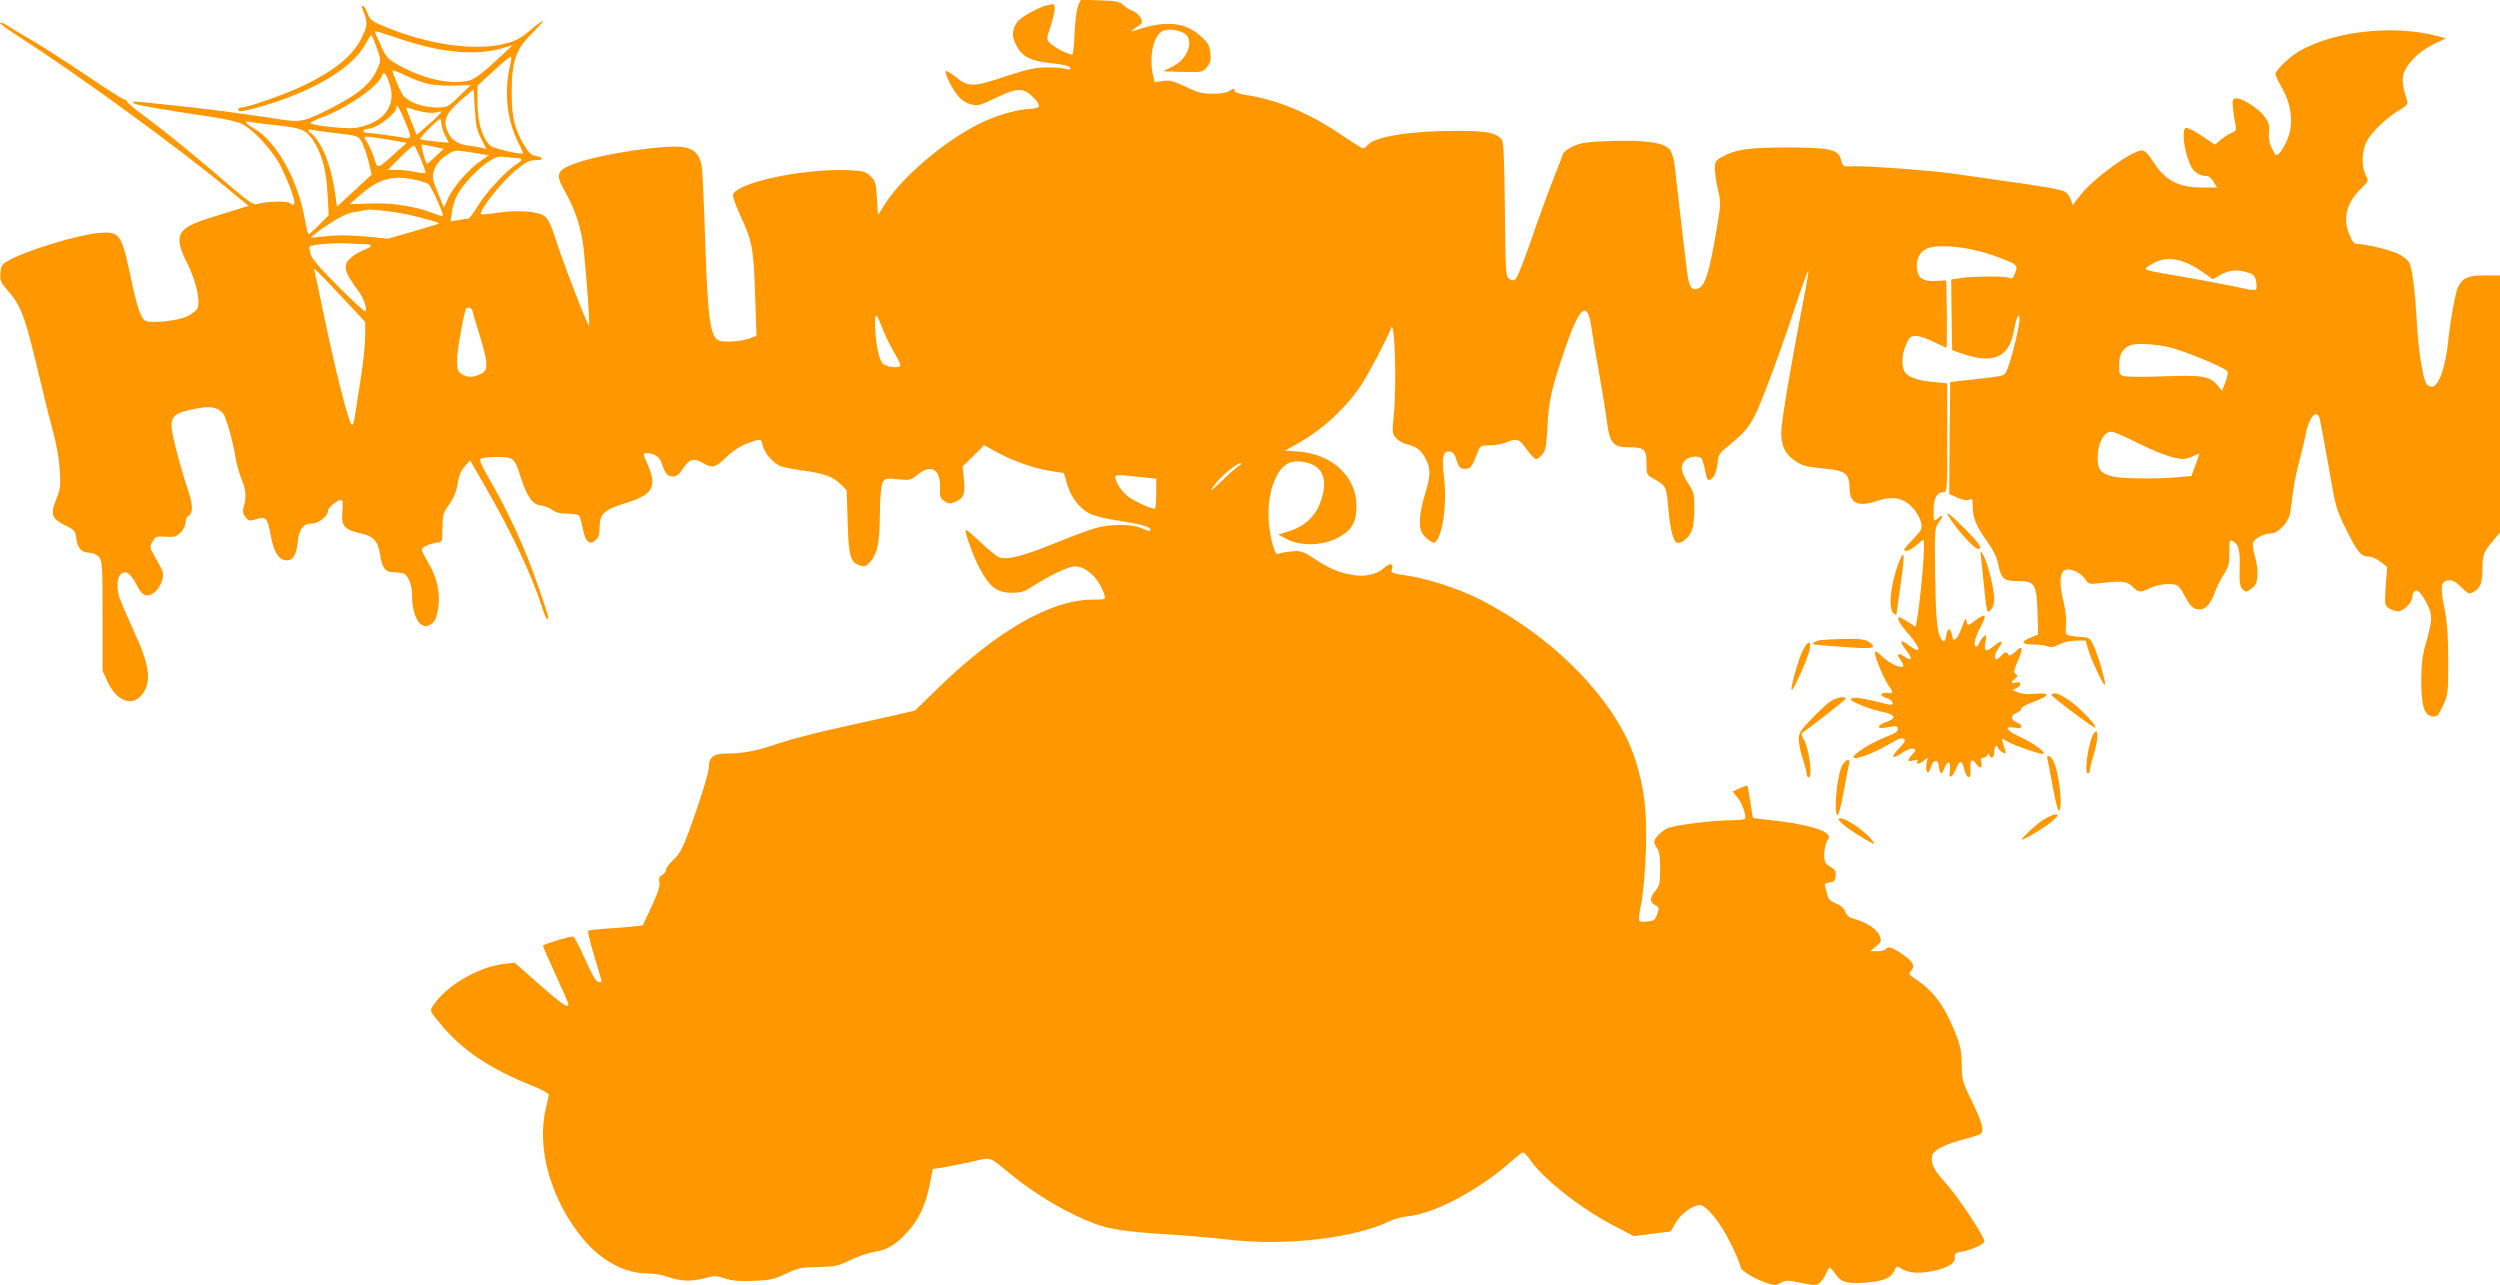 <?xml version="1.0" standalone="no"?>
<!DOCTYPE svg PUBLIC "-//W3C//DTD SVG 20010904//EN"
 "http://www.w3.org/TR/2001/REC-SVG-20010904/DTD/svg10.dtd">
<svg version="1.0" xmlns="http://www.w3.org/2000/svg"
 width="1280pt" height="658pt" viewBox="0 0 1280 658"
 preserveAspectRatio="xMidYMid meet">
<g transform="translate(0,658) scale(0.1,-0.1)"
fill="#ff9800" stroke="none">
<path d="M5521 6553 c-8 -16 -16 -77 -19 -140 -2 -62 -8 -113 -12 -113 -20 0
-97 40 -114 59 -19 20 -19 22 3 86 11 36 21 77 21 91 0 24 -3 25 -32 19 -48
-10 -145 -64 -161 -89 -26 -41 -28 -71 -4 -117 28 -56 69 -79 160 -90 94 -11
117 -17 117 -30 0 -6 -8 -7 -22 -2 -13 4 -57 8 -98 8 -61 -1 -99 -9 -205 -44
-168 -57 -197 -58 -259 -7 -26 21 -50 35 -53 32 -10 -10 38 -103 69 -135 32
-32 75 -46 110 -36 13 4 54 23 92 41 91 44 128 44 172 0 49 -49 45 -61 -23
-64 -63 -4 -176 -38 -252 -77 -174 -87 -386 -267 -472 -398 l-44 -68 -5 85
c-5 77 -8 89 -33 114 -25 24 -35 27 -113 31 -229 9 -567 -62 -591 -125 -3 -8
13 -54 35 -102 64 -139 70 -169 78 -406 l7 -215 -29 -12 c-36 -15 -125 -23
-157 -15 -50 12 -64 107 -77 526 -5 168 -13 329 -16 359 -8 65 -34 96 -90 107
-88 16 -418 -32 -554 -81 -99 -35 -108 -56 -61 -139 57 -99 88 -195 100 -306
14 -137 32 -383 27 -387 -6 -6 -136 330 -171 442 -23 72 -39 105 -57 118 -34
25 -134 33 -238 18 -45 -7 -84 -10 -87 -8 -14 15 103 163 176 224 55 44 71 53
105 53 43 0 40 16 -4 22 -18 2 -34 18 -56 54 -50 85 -64 143 -64 269 0 161 20
221 100 300 33 33 60 63 60 67 0 5 -29 -16 -63 -45 -53 -45 -76 -57 -137 -72
-147 -36 -376 -5 -591 81 -85 34 -93 40 -107 76 -8 21 -19 38 -24 38 -5 0 -7
-6 -4 -12 29 -70 29 -85 3 -141 -43 -95 -132 -171 -294 -251 -88 -43 -291
-116 -325 -116 -10 0 -18 -4 -18 -10 0 -14 16 -13 100 10 274 76 484 199 551
324 13 25 27 46 30 46 3 0 15 -29 28 -64 21 -59 21 -66 7 -100 -36 -87 -101
-141 -277 -228 -106 -52 -128 -55 -239 -37 -36 6 -96 15 -135 20 -38 5 -99 14
-135 19 -72 10 -435 50 -459 50 -9 0 -11 -3 -6 -9 10 -8 135 -30 400 -70 66
-9 136 -26 155 -36 64 -33 163 -144 202 -225 67 -143 84 -214 43 -180 -15 13
-120 9 -171 -5 -16 -5 -46 16 -135 92 -171 148 -323 272 -431 352 -54 40 -98
76 -98 81 0 6 -5 10 -12 10 -7 0 -91 53 -188 119 -96 65 -222 146 -280 181
-58 34 -120 71 -137 82 -18 11 -33 16 -33 11 0 -5 48 -40 108 -78 291 -187
805 -561 1053 -767 l112 -92 -39 -12 c-21 -7 -91 -28 -154 -48 -176 -54 -194
-89 -121 -235 46 -91 69 -197 51 -231 -6 -12 -31 -30 -55 -41 -52 -23 -183
-36 -211 -21 -24 13 -44 75 -79 242 -43 203 -54 217 -161 207 -114 -11 -377
-92 -466 -144 -28 -16 -33 -25 -36 -61 -3 -38 2 -48 37 -89 71 -80 89 -130
170 -473 22 -91 51 -208 65 -260 15 -52 29 -135 32 -185 5 -77 3 -98 -15 -143
-36 -89 -29 -107 53 -147 37 -18 42 -25 47 -64 6 -49 28 -71 69 -71 15 0 35
-9 46 -21 18 -20 19 -40 19 -303 l0 -281 26 -56 c46 -98 123 -128 173 -69 55
66 45 150 -43 338 -32 70 -64 145 -71 167 -15 52 -10 105 13 119 25 16 47 -2
77 -60 18 -34 32 -50 48 -52 31 -5 69 31 82 77 10 37 10 38 -41 128 -23 40
-23 44 -8 70 14 26 19 28 67 25 44 -3 55 0 77 22 14 14 25 36 25 50 0 14 5 28
11 31 29 19 29 56 -1 143 -16 48 -43 140 -59 205 -42 162 -35 176 93 203 83
17 119 11 149 -24 15 -19 52 -150 63 -226 4 -27 18 -77 31 -110 24 -59 26 -92
8 -152 -4 -12 1 -28 12 -42 16 -20 21 -21 56 -10 49 15 56 8 73 -83 15 -81 39
-122 73 -127 38 -6 58 22 65 91 7 70 28 97 78 97 30 0 78 40 78 66 0 15 47 54
65 54 10 0 12 -15 8 -59 -7 -73 10 -94 91 -111 67 -14 92 -41 102 -108 9 -68
27 -92 68 -92 19 0 42 -3 51 -6 26 -10 45 -59 45 -115 0 -105 42 -175 89 -149
28 14 37 35 46 97 9 70 -9 149 -50 218 -19 32 -35 63 -35 70 0 14 40 32 80 37
24 3 25 6 25 75 1 57 5 78 21 100 35 47 52 86 59 137 5 31 17 59 35 79 l27 30
80 -139 c130 -225 238 -454 286 -606 11 -38 25 -68 30 -68 10 0 7 12 -50 175
-69 198 -146 365 -252 550 -39 66 -48 91 -39 97 7 4 46 8 85 8 84 0 87 -2 122
-112 32 -95 59 -132 101 -136 18 -2 45 -12 58 -23 17 -13 41 -19 78 -19 29 0
56 -5 60 -11 4 -7 12 -36 18 -67 13 -66 35 -85 65 -58 16 14 21 31 21 68 0 67
24 89 135 123 139 42 161 83 110 199 -24 53 -24 56 -6 56 42 0 69 -19 81 -57
17 -50 28 -63 56 -63 17 0 32 12 50 40 33 50 55 57 100 31 51 -30 66 -27 122
28 32 31 70 56 106 70 72 27 73 27 81 -9 9 -40 51 -89 90 -106 17 -7 69 -17
115 -23 107 -14 159 -33 196 -72 l29 -30 5 -163 c5 -178 15 -209 67 -222 21
-6 31 -2 49 20 37 42 48 100 49 246 1 89 6 143 14 159 12 22 17 23 78 17 61
-6 66 -5 101 24 68 56 118 28 115 -66 -2 -48 1 -56 23 -70 20 -14 29 -14 54
-4 44 18 53 42 45 117 l-7 64 56 55 55 55 53 -30 c84 -47 197 -88 279 -101
l76 -12 17 -58 c20 -68 63 -123 116 -150 22 -11 85 -27 142 -35 114 -17 168
-32 168 -46 0 -12 -1 -12 -46 7 -51 22 -162 22 -239 -1 -33 -9 -130 -46 -216
-81 -166 -67 -241 -84 -280 -64 -13 7 -55 42 -92 77 -38 36 -71 63 -73 61 -7
-8 38 -134 73 -200 49 -93 88 -123 163 -123 48 0 65 6 111 35 92 59 180 100
213 100 60 0 126 -65 151 -147 6 -22 4 -23 -60 -23 -212 0 -487 -157 -790
-451 l-120 -117 -90 -21 c-49 -11 -182 -41 -295 -66 -113 -24 -257 -62 -322
-84 -108 -37 -172 -49 -275 -50 -49 -1 -73 -21 -73 -62 0 -32 -41 -166 -102
-334 -33 -88 -48 -117 -79 -146 -22 -20 -39 -43 -39 -52 0 -9 -9 -21 -20 -27
-14 -8 -18 -17 -14 -38 4 -19 -8 -55 -40 -124 l-45 -96 -53 -6 c-29 -3 -91 -8
-138 -11 -46 -3 -86 -8 -89 -11 -3 -2 10 -55 28 -117 18 -62 36 -120 39 -131
4 -13 0 -17 -14 -14 -12 2 -34 39 -69 118 -28 63 -55 115 -60 115 -24 0 -155
-40 -155 -47 0 -4 29 -71 65 -149 36 -78 65 -145 65 -150 0 -23 -35 0 -150
102 l-125 110 -55 -6 c-135 -17 -299 -114 -364 -216 -16 -25 -15 -26 38 -90
113 -137 253 -231 474 -319 45 -18 82 -38 82 -44 -1 -6 -7 -38 -15 -71 -50
-205 27 -472 191 -669 95 -113 213 -176 330 -176 28 0 70 -6 92 -14 72 -26
125 -29 192 -12 59 15 67 15 113 0 36 -12 74 -15 145 -12 84 3 106 8 167 37
63 29 80 33 165 34 86 2 102 5 162 35 37 18 93 37 123 42 68 11 108 34 169
100 59 63 96 141 116 245 l16 80 49 7 c28 5 94 18 147 29 110 25 84 34 214
-72 124 -100 284 -194 419 -244 80 -30 165 -42 375 -55 96 -6 236 -18 310 -27
293 -34 648 7 830 97 19 9 60 20 90 23 137 13 373 140 537 289 24 21 47 38 51
38 5 0 21 -17 35 -37 69 -100 260 -250 425 -336 l107 -56 94 12 95 12 26 45
c26 45 87 90 123 90 33 0 106 -89 157 -194 28 -55 50 -109 50 -118 0 -21 58
-59 128 -84 48 -17 54 -17 79 -2 26 14 34 14 105 0 72 -15 78 -15 97 2 10 9
25 31 31 47 7 16 15 29 19 29 3 0 17 -16 30 -35 28 -42 63 -50 164 -41 84 8
117 22 135 58 12 26 15 27 35 14 39 -25 93 -29 171 -12 76 17 110 40 104 72
-2 14 6 20 34 25 50 8 118 39 118 53 0 25 -132 225 -194 294 -66 73 -80 100
-74 143 4 29 68 62 167 87 36 10 72 21 79 25 23 15 12 57 -40 165 -50 102 -53
111 -54 192 -1 73 -7 98 -37 172 -55 134 -109 205 -200 266 -35 23 -36 26 -21
43 21 24 7 49 -52 88 -50 33 -69 38 -79 21 -3 -5 -23 -10 -43 -10 l-37 0 30
24 c26 21 29 27 20 52 -12 34 -65 71 -124 87 -33 9 -46 18 -53 39 -6 17 -23
32 -47 42 -28 11 -40 23 -45 43 -4 15 -9 36 -12 45 -4 12 2 17 23 20 23 2 29
8 31 33 2 25 -3 34 -28 48 -26 16 -30 24 -30 63 0 25 7 55 15 68 14 21 13 24
-4 40 -26 24 -143 52 -270 65 -58 6 -105 12 -106 14 -1 1 -7 38 -13 81 -7 44
-14 81 -16 83 -2 2 -20 -4 -39 -13 l-36 -17 24 -29 c25 -30 48 -95 39 -110 -3
-4 -38 -8 -78 -8 -90 0 -289 -26 -319 -41 -35 -18 -67 -51 -67 -68 0 -9 7 -25
15 -35 11 -14 15 -45 15 -104 0 -76 -3 -87 -25 -114 -30 -35 -29 -58 1 -73 19
-9 20 -14 9 -45 -11 -32 -16 -35 -53 -38 -49 -4 -48 -8 -26 108 8 47 18 164
21 260 6 196 -8 313 -53 457 -95 301 -417 633 -803 827 -102 52 -268 105 -367
119 -73 10 -83 14 -78 29 11 35 -7 39 -41 9 -41 -36 -103 -47 -174 -32 -69 15
-104 30 -181 80 -59 39 -69 42 -115 38 -27 -2 -58 -8 -67 -12 -14 -5 -20 3
-32 47 -34 124 -27 258 19 348 31 62 71 85 132 76 105 -14 138 -88 93 -209
-29 -77 -84 -125 -175 -152 l-40 -12 45 -24 c68 -35 175 -34 252 4 77 38 103
80 103 167 0 150 -124 265 -297 278 l-69 5 63 35 c125 69 245 179 326 298 36
54 140 252 154 294 19 56 30 -288 14 -448 -9 -89 -8 -94 14 -117 12 -13 37
-27 54 -30 47 -10 74 -31 96 -75 26 -51 25 -88 -5 -183 -14 -44 -25 -102 -25
-133 0 -48 4 -59 30 -86 17 -16 36 -28 43 -26 40 14 68 194 50 335 -12 102 -5
136 30 131 16 -2 26 -14 35 -45 12 -38 18 -43 43 -43 30 0 33 4 68 93 9 24 15
27 60 27 27 0 65 7 84 15 54 23 64 19 103 -35 20 -28 42 -50 49 -50 8 0 22 11
33 25 16 20 20 46 25 142 6 131 22 199 92 404 75 216 113 244 134 97 7 -46 25
-155 41 -243 16 -88 33 -195 38 -238 13 -104 33 -127 109 -127 82 0 93 -9 93
-81 0 -57 2 -61 31 -77 70 -38 71 -40 81 -156 9 -109 27 -176 48 -176 23 0 50
22 67 53 12 23 17 56 18 117 0 80 -2 89 -32 136 -38 58 -42 93 -13 119 21 19
66 23 81 8 5 -5 13 -30 18 -56 11 -59 16 -65 40 -43 12 11 20 36 24 69 4 46 9
55 48 87 117 96 129 114 203 304 38 98 102 277 142 399 40 122 73 213 73 202
1 -11 -11 -78 -25 -150 -64 -330 -114 -625 -114 -678 0 -68 17 -106 62 -140
42 -32 62 -37 165 -47 102 -9 122 -26 123 -101 0 -77 45 -97 144 -63 75 26
132 15 177 -34 23 -24 40 -55 45 -77 6 -34 3 -40 -40 -84 -25 -26 -46 -50 -46
-54 0 -17 32 -5 65 24 35 31 35 31 36 8 3 -56 -19 -295 -37 -396 l-6 -32 -39
25 c-21 13 -41 24 -44 24 -17 0 1 -34 45 -84 68 -78 70 -111 3 -60 -46 35 -52
24 -14 -24 33 -42 32 -61 -3 -37 -35 25 -50 19 -27 -11 11 -15 18 -30 16 -35
-10 -14 -69 13 -107 49 -29 27 -38 32 -38 19 0 -25 45 -131 69 -166 27 -38 26
-43 -6 -39 -39 4 -41 -15 -4 -26 36 -10 44 -42 9 -33 -110 29 -169 39 -184 32
-16 -6 -9 -12 36 -32 30 -13 81 -30 115 -37 69 -14 79 -33 26 -51 -51 -17 -55
-40 -5 -30 22 4 43 7 48 8 6 1 11 -5 13 -14 3 -12 -14 -24 -64 -43 -76 -31
-163 -85 -163 -103 0 -17 105 20 175 63 32 19 63 34 70 34 27 0 23 -16 -12
-52 -46 -47 -38 -58 16 -23 24 17 47 25 57 21 15 -6 15 -9 -5 -29 -28 -31 -27
-39 5 -31 19 5 25 4 20 -5 -11 -17 15 -13 36 6 19 17 19 16 13 -10 -4 -15 -4
-35 0 -44 6 -15 10 -11 20 17 15 45 39 46 43 3 4 -41 14 -42 29 -2 16 41 33
28 26 -18 -8 -45 12 -37 33 13 18 44 30 43 41 -3 12 -53 36 -57 32 -5 -4 50 6
63 27 34 20 -30 36 -28 28 3 -5 18 -2 25 9 25 8 0 18 6 21 13 5 10 7 10 12 0
10 -23 24 -13 24 17 0 17 5 30 10 30 6 0 10 -4 10 -10 0 -5 10 -14 21 -21 20
-10 21 -9 15 10 -21 70 -21 65 5 48 29 -19 166 -67 188 -67 27 1 -49 57 -116
87 -70 31 -86 58 -28 47 42 -7 48 10 10 28 -32 14 -32 36 0 48 14 5 24 15 23
21 -2 6 27 22 65 36 84 31 87 48 9 41 -35 -4 -70 -1 -87 6 l-30 13 23 12 c26
14 19 35 -9 26 -24 -8 -25 3 -1 21 14 11 15 15 3 23 -12 8 -11 17 7 59 33 75
29 93 -9 56 -21 -19 -33 -25 -36 -16 -7 18 -20 15 -42 -10 -18 -18 -21 -19
-27 -5 -3 9 4 29 17 46 29 40 20 49 -19 16 -44 -37 -55 -33 -47 17 7 38 6 41
-8 29 -9 -7 -19 -21 -22 -32 -4 -10 -11 -19 -16 -19 -18 0 -8 45 21 100 17 30
26 56 20 58 -5 2 -25 -8 -43 -22 -41 -32 -45 -32 -49 -3 -3 16 -8 9 -21 -30
-10 -28 -25 -57 -33 -63 -12 -10 -15 -7 -20 19 -9 41 -22 39 -30 -5 -4 -25
-10 -32 -17 -25 -28 28 -35 90 -39 329 -3 245 -3 247 20 280 25 34 20 42 -10
15 -17 -15 -18 -14 -18 44 0 63 17 93 53 93 16 0 17 25 17 279 l0 278 -71 7
c-82 7 -133 26 -148 54 -17 31 -13 92 9 140 16 36 23 42 50 42 17 0 57 -13 90
-30 33 -16 62 -30 65 -30 3 0 4 77 3 172 l-3 172 -45 -2 c-69 -5 -96 10 -104
54 -9 47 9 91 45 109 55 29 221 12 351 -35 116 -42 121 -47 106 -87 -10 -27
-16 -32 -33 -25 -25 9 -185 8 -248 -2 l-47 -7 2 -181 3 -181 40 -14 c168 -59
249 -27 275 109 14 78 30 108 30 60 0 -19 -15 -88 -32 -154 -25 -93 -38 -123
-53 -129 -11 -5 -76 -14 -145 -21 l-125 -14 -3 -286 -2 -287 42 -19 c29 -13
49 -16 61 -10 15 8 17 4 17 -29 0 -62 18 -107 70 -179 33 -46 53 -84 60 -120
17 -79 28 -89 101 -89 88 0 97 -15 101 -162 l3 -112 -37 -15 c-53 -20 -48 -36
11 -36 27 0 61 -4 74 -9 19 -7 34 -5 61 10 22 11 56 19 86 19 l49 0 11 -41
c14 -50 80 -192 87 -185 7 7 -34 150 -57 199 -19 40 -24 44 -58 45 -20 1 -49
4 -63 7 -24 6 -25 9 -21 58 2 30 -3 78 -12 113 -23 88 -21 150 4 164 27 14 83
-10 106 -45 18 -27 20 -27 83 -20 104 12 131 9 160 -19 32 -31 37 -31 92 -6
44 19 103 26 134 14 9 -4 25 -25 37 -48 29 -58 47 -76 78 -76 34 0 56 24 81
89 10 29 32 71 47 94 23 36 27 52 26 109 0 61 1 66 18 57 30 -16 38 -44 35
-137 -2 -75 1 -94 15 -109 17 -16 19 -16 45 3 23 17 29 30 31 69 2 27 -4 70
-13 97 -9 27 -13 59 -9 70 7 22 60 48 98 48 29 0 82 56 90 97 3 15 10 66 16
113 6 47 22 123 35 170 13 47 26 103 30 125 14 83 52 131 70 88 4 -10 24 -119
46 -243 38 -222 39 -226 95 -338 56 -112 73 -132 115 -132 12 0 38 -12 57 -26
l34 -27 -7 -97 c-6 -94 -6 -98 16 -114 13 -9 34 -16 47 -16 26 0 72 44 72 69
0 9 4 22 9 30 13 21 36 0 68 -62 28 -57 28 -80 -7 -202 -17 -59 -23 -107 -23
-185 -1 -131 15 -183 56 -188 25 -3 30 2 55 55 26 56 27 64 27 228 0 125 -5
194 -18 261 -24 118 -21 148 17 152 22 3 37 -5 67 -34 37 -36 40 -37 65 -24
34 19 44 47 44 121 0 67 7 86 57 143 l33 40 0 658 0 658 -78 0 c-85 0 -112
-12 -136 -58 -14 -28 -40 -169 -51 -277 -14 -137 -49 -235 -85 -235 -11 0 -24
8 -29 18 -17 33 -40 178 -46 298 -9 171 -25 296 -41 321 -8 13 -31 31 -52 42
-40 20 -165 51 -207 51 -21 0 -29 8 -45 46 -37 85 -17 165 60 240 38 38 39 38
22 68 -22 44 -20 122 5 171 25 49 101 121 166 160 34 20 47 33 43 44 -22 68
-28 101 -22 133 10 53 75 122 153 160 l66 32 -49 13 c-222 57 -523 24 -700
-78 -50 -28 -124 -99 -124 -119 0 -5 16 -39 37 -76 48 -88 57 -183 23 -261
-12 -28 -30 -59 -40 -68 -16 -15 -19 -13 -38 25 -14 28 -18 53 -15 83 4 35 0
49 -24 82 -33 44 -125 100 -150 91 -13 -5 -15 -16 -9 -59 3 -28 9 -64 12 -79
5 -23 2 -29 -18 -37 -13 -5 -38 -21 -56 -35 l-31 -27 -70 47 c-38 25 -74 43
-80 39 -29 -18 4 -181 45 -222 13 -13 35 -23 51 -23 21 0 33 -8 46 -30 l18
-30 -74 0 c-123 0 -190 35 -251 130 -26 40 -45 60 -58 60 -53 0 -247 -141
-317 -230 l-39 -50 -10 29 c-6 16 -19 34 -30 40 -22 12 -142 32 -357 61 -77
11 -167 24 -200 29 -88 15 -450 42 -520 40 -59 -3 -59 -3 -68 30 -14 56 -51
65 -272 66 -201 0 -267 -9 -337 -48 -34 -18 -38 -25 -38 -59 0 -22 7 -71 16
-109 16 -69 15 -75 -11 -227 -38 -222 -60 -282 -106 -282 -26 0 -35 23 -47
135 -7 55 -21 174 -31 265 -11 91 -23 193 -26 227 -4 38 -14 72 -26 87 -28 36
-123 50 -300 44 -119 -4 -152 -8 -192 -26 -26 -11 -50 -29 -54 -39 -3 -10 -27
-72 -53 -138 -26 -66 -76 -203 -110 -303 -35 -101 -70 -190 -78 -198 -12 -12
-18 -13 -34 -2 -19 13 -20 28 -23 356 -2 237 -7 347 -15 356 -30 37 -75 46
-232 46 -234 0 -415 -28 -454 -71 -9 -11 -21 -19 -25 -19 -4 0 -51 29 -104 65
-166 113 -324 180 -479 206 -53 8 -76 16 -76 26 0 12 -4 12 -22 -1 -15 -11
-45 -16 -88 -16 -55 0 -78 6 -140 36 -63 30 -82 35 -117 29 l-42 -6 -8 38
c-20 97 2 199 49 224 27 15 94 5 119 -17 43 -39 6 -129 -68 -165 l-48 -24 100
-3 c98 -3 100 -2 124 24 19 23 22 35 18 73 -4 39 -12 53 -51 87 -76 69 -174
80 -312 35 -32 -11 -51 -15 -40 -8 58 38 61 42 43 70 -9 14 -27 29 -39 32 -13
4 -33 17 -46 29 -20 18 -38 22 -121 24 l-97 4 -13 -29z m-3458 -177 c206 -68
377 -82 512 -42 l50 15 -90 -84 c-55 -51 -104 -88 -125 -95 -93 -27 -235 2
-368 76 -57 32 -65 41 -92 101 -17 36 -30 67 -30 69 0 7 10 4 143 -40z m553
-110 c-37 -148 -24 -293 38 -417 15 -28 25 -53 24 -54 -9 -9 -151 25 -167 39
-41 38 -65 115 -66 214 l0 93 80 74 c44 41 84 74 89 75 4 0 6 -11 2 -24z
m-417 -117 c30 -6 89 -9 133 -7 l79 3 -59 -57 c-60 -58 -60 -58 -121 -58 -64
0 -134 25 -164 58 -15 16 -57 114 -57 130 0 5 30 -7 68 -25 37 -18 91 -38 121
-44z m-204 0 c37 -112 -32 -200 -174 -224 -45 -7 -231 13 -231 25 0 4 26 17
58 29 126 46 291 160 307 212 9 28 21 16 40 -42z m468 -278 l27 -53 -22 5
c-13 3 -45 9 -73 12 -55 8 -87 31 -105 76 -22 53 -6 90 68 154 l67 58 6 -99
c4 -81 10 -109 32 -153z m-391 92 c36 -86 36 -96 1 -89 -33 7 -171 25 -195 26
-25 0 -22 20 2 20 47 0 150 77 150 112 0 20 13 -1 42 -69z m84 46 c25 -6 58
-9 76 -5 l31 6 -19 -21 c-10 -12 -40 -39 -65 -60 l-46 -39 -21 53 c-11 28 -24
61 -28 71 -6 16 -4 18 11 13 9 -4 37 -12 61 -18z m104 -62 c0 -12 9 -40 19
-60 l19 -38 -71 7 c-40 4 -74 8 -76 11 -6 5 91 103 101 103 4 0 8 -10 8 -23z
m-855 -7 c138 -15 159 -23 195 -74 47 -69 72 -158 77 -279 l6 -109 -49 -49
c-26 -27 -51 -49 -54 -49 -3 0 -12 34 -19 75 -34 203 -149 408 -265 470 -37
20 -49 40 -18 31 9 -2 67 -10 127 -16z m317 -42 c106 -12 112 -14 129 -42 10
-16 25 -61 35 -99 l17 -71 -89 -82 -89 -82 -8 61 c-15 109 -47 210 -83 265
-19 28 -39 52 -44 52 -6 0 -10 5 -10 11 0 6 7 8 15 5 9 -3 66 -11 127 -18z
m238 -28 c36 -6 78 -13 93 -16 l29 -6 -58 -51 c-95 -86 -90 -85 -109 -25 -9
29 -26 65 -36 81 -23 32 -21 33 81 17z m195 -105 c15 -36 25 -68 23 -71 -3 -2
-25 0 -49 5 -24 6 -66 11 -94 11 l-49 0 64 65 c35 35 66 62 70 60 4 -2 19 -34
35 -70z m65 64 l51 -11 -42 -40 c-22 -22 -42 -38 -43 -36 -11 12 -33 98 -26
98 5 0 32 -5 60 -11z m209 -32 l74 -12 -42 -29 c-62 -43 -141 -134 -166 -190
l-22 -49 -31 75 c-26 63 -30 81 -22 108 11 38 33 66 75 91 34 22 35 22 134 6z
m222 -27 c27 0 24 -13 -7 -31 -51 -31 -156 -145 -196 -211 -22 -38 -45 -68
-52 -68 -6 0 -29 -3 -50 -7 l-39 -6 6 46 c4 26 15 64 26 85 27 53 102 134 159
172 41 27 53 31 91 26 24 -3 52 -6 62 -6z m-523 -111 c28 -5 57 -16 66 -22 15
-11 80 -156 73 -163 -2 -2 -26 5 -54 16 -91 35 -206 52 -318 48 l-104 -3 51
45 c97 85 169 105 286 79z m-52 -175 c78 -16 178 -44 172 -48 -1 -2 -61 -20
-132 -41 l-130 -37 -115 11 c-77 7 -143 8 -196 2 -44 -5 -81 -8 -82 -7 -2 1
14 15 35 30 86 63 147 96 191 101 25 4 51 8 56 10 16 6 123 -6 201 -21z m-213
-154 c47 0 48 -12 2 -29 -19 -7 -49 -24 -65 -38 -48 -40 -42 -70 40 -180 23
-32 42 -91 31 -97 -4 -3 -67 55 -139 127 -92 92 -135 143 -142 166 -5 19 -7
37 -4 40 9 9 135 19 189 15 28 -2 67 -4 88 -4z m9337 -98 c19 -8 56 -29 82
-48 l48 -34 32 19 c48 28 87 33 138 18 39 -11 45 -17 51 -47 4 -19 4 -38 0
-43 -4 -4 -34 -1 -67 7 -32 8 -153 31 -269 52 -257 44 -244 41 -215 61 61 43
122 48 200 15z m-9439 -184 l109 -117 0 -63 c-1 -71 -11 -156 -35 -303 -9 -55
-18 -115 -21 -134 -3 -19 -9 -30 -14 -25 -18 19 -88 298 -150 599 -15 77 -32
154 -36 170 l-7 30 23 -20 c12 -11 72 -73 131 -137z m659 -62 c0 -6 16 -60 35
-119 19 -59 35 -126 35 -147 0 -34 -4 -42 -30 -55 -37 -19 -70 -19 -98 1 -18
12 -22 25 -22 70 0 45 29 213 45 261 5 15 35 6 35 -11z m2095 -81 c10 -27 35
-80 56 -117 22 -36 39 -71 39 -77 0 -18 -66 -13 -89 7 -22 18 -40 112 -41 212
0 51 10 45 35 -25z m6580 -100 c67 -13 283 -100 309 -125 4 -5 1 -29 -9 -54
l-18 -47 -26 31 c-37 44 -80 51 -277 43 -94 -3 -183 -3 -197 1 -25 6 -27 10
-27 59 0 54 19 85 60 100 28 10 108 7 185 -8z m-158 -489 c109 -55 197 -86
240 -86 13 0 37 7 53 15 17 9 30 13 30 11 0 -3 -9 -30 -20 -59 l-20 -54 -77
-7 c-117 -9 -283 -7 -328 5 -62 17 -75 34 -75 96 0 73 32 133 71 133 10 0 67
-24 126 -54z m-4597 -124 c-14 -9 -51 -41 -82 -72 -64 -63 -75 -65 -26 -6 34
41 104 96 122 95 6 0 0 -7 -14 -17z m-477 -57 l57 -6 0 -73 c0 -40 -3 -75 -6
-79 -8 -8 -90 28 -136 59 -33 24 -68 76 -68 103 0 8 16 10 48 7 26 -3 73 -8
105 -11z"/>
<path d="M9976 3938 c38 -64 131 -168 151 -168 26 0 11 23 -65 101 -73 73
-104 97 -86 67z"/>
<path d="M10144 3715 c30 -292 27 -277 47 -259 13 12 19 31 19 59 0 50 -33
183 -55 222 -16 28 -16 28 -11 -22z"/>
<path d="M9706 3653 c-30 -100 -35 -193 -11 -213 8 -7 15 -10 15 -6 0 3 6 50
14 104 24 164 27 202 18 202 -5 0 -21 -39 -36 -87z"/>
<path d="M9325 3303 c-36 -5 -58 -23 -29 -24 10 0 30 -2 44 -4 14 -1 76 -6
138 -10 117 -8 134 -2 90 29 -17 12 -46 16 -118 15 -52 -1 -108 -4 -125 -6z"/>
<path d="M9231 3251 c-22 -43 -64 -188 -58 -204 4 -14 84 162 92 206 10 49 -9
49 -34 -2z"/>
<path d="M10504 3021 c10 -16 219 -172 224 -167 8 9 -64 87 -121 131 -33 25
-70 45 -84 45 -13 0 -22 -4 -19 -9z"/>
<path d="M9375 2991 c-16 -10 -60 -50 -97 -89 -61 -62 -68 -74 -68 -109 0 -22
9 -66 20 -98 11 -32 20 -66 20 -77 0 -10 5 -18 10 -18 23 0 2 153 -27 199 -9
14 -11 26 -5 30 41 26 222 168 222 174 0 14 -45 7 -75 -12z"/>
<path d="M10723 2829 c-28 -34 -55 -209 -33 -209 6 0 10 7 10 16 0 9 9 47 21
84 22 75 24 135 2 109z"/>
<path d="M10483 2693 c3 -10 15 -73 27 -140 12 -68 26 -123 31 -123 23 0 2
197 -27 252 -16 31 -38 38 -31 11z"/>
<path d="M9435 2666 c-28 -42 -49 -246 -27 -260 5 -3 19 50 31 117 12 67 25
132 28 145 7 29 -12 28 -32 -2z"/>
<path d="M10459 2381 c-42 -28 -125 -108 -104 -100 35 14 124 69 154 96 31 28
33 32 15 33 -11 0 -40 -13 -65 -29z"/>
<path d="M9430 2365 c22 -24 151 -105 166 -105 4 0 -8 16 -27 36 -42 43 -119
94 -144 94 -17 0 -16 -3 5 -25z"/>
</g>
</svg>
